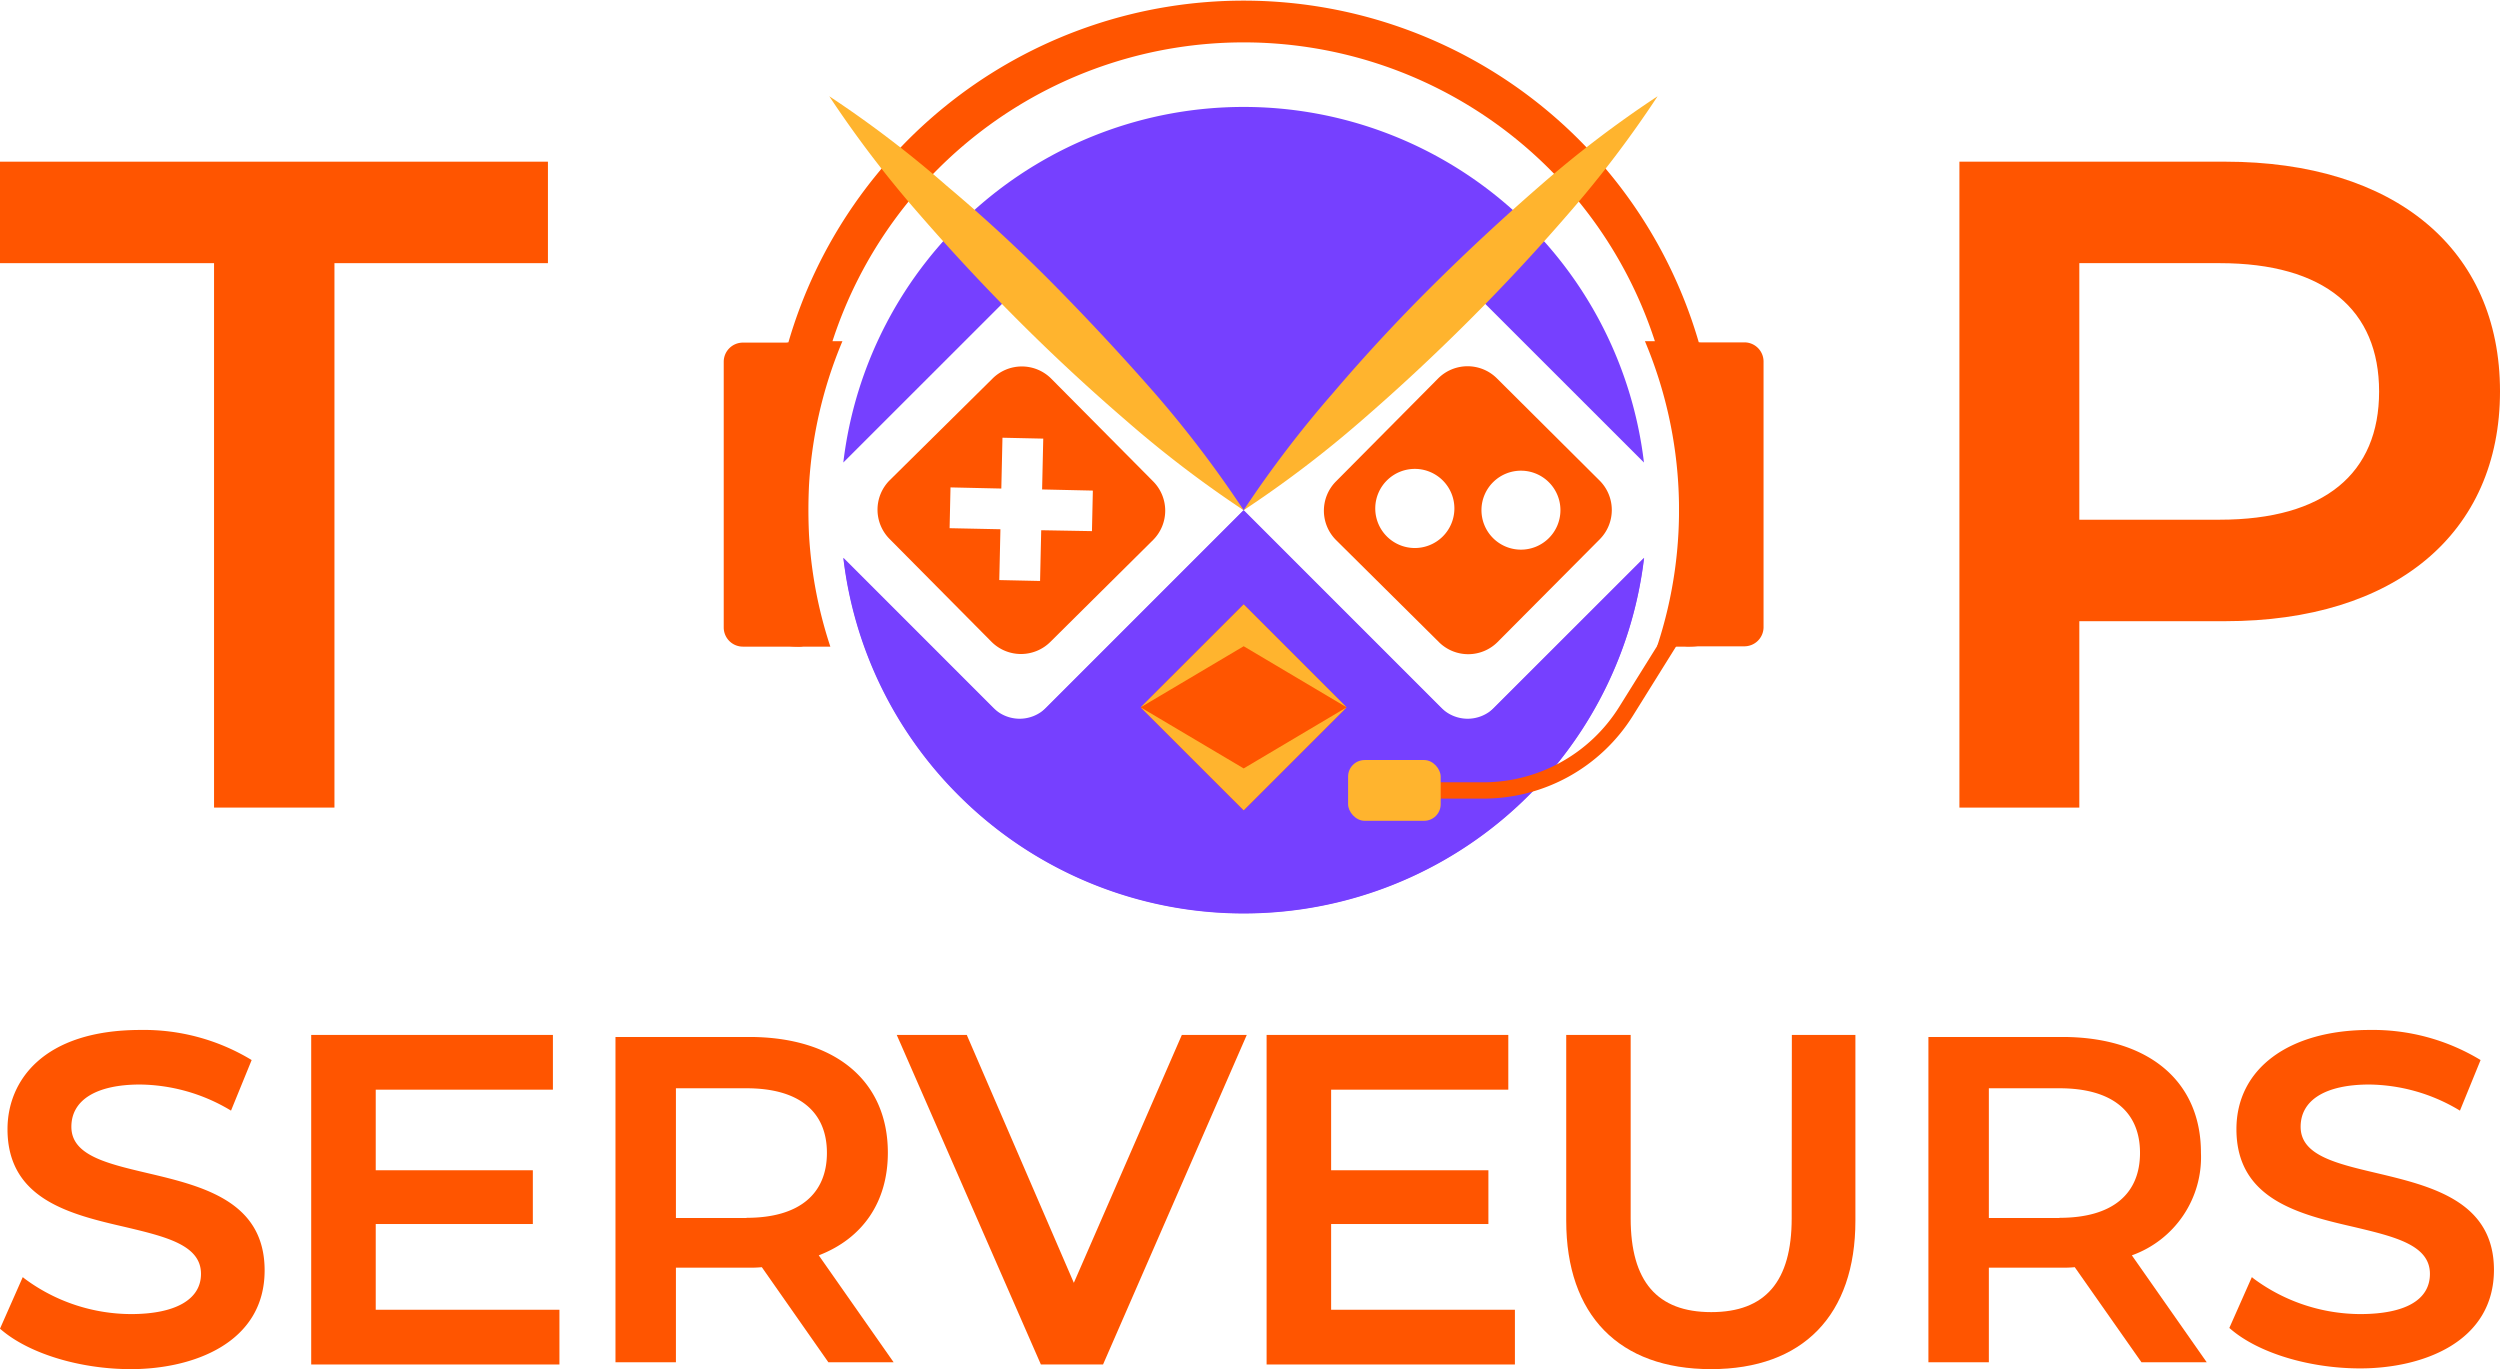 <svg xmlns="http://www.w3.org/2000/svg" viewBox="0 0 306.47 167.84"><defs><style>.cls-1{fill:#f50;}.cls-2{fill:#7640ff;}.cls-3{fill:#aa6eff;}.cls-4{fill:#ffb42e;}</style></defs><title>Logo-base</title><g id="Calque_2" data-name="Calque 2"><g id="Calque_1-2" data-name="Calque 1"><path class="cls-1" d="M0,19.82V32.26H26.24V99H41V32.26H67.17V19.82Z"/><path class="cls-1" d="M272.78,19.82H240.2V99h14.7V76.15h17.88c20.8,0,33.69-10.74,33.69-28.18S293.58,19.82,272.78,19.82Zm-.68,43.89H254.9V32.26h17.2C285,32.26,291.65,38,291.65,48S285,63.71,272.1,63.71Z"/><path class="cls-1" d="M18,143.79c-5-1.18-9.25-2.19-9.25-5.66,0-3.29,3.07-5.18,8.42-5.18A22,22,0,0,1,28.07,136l.25.15,2.53-6.2-.18-.11a25.45,25.45,0,0,0-13.42-3.58c-12,0-16.33,6.28-16.33,12.16,0,8.61,7.67,10.44,14.44,12,5,1.19,9.28,2.21,9.28,5.74,0,3.14-3.13,4.93-8.59,4.93a22,22,0,0,1-13-4.32l-.26-.21L0,162.88l.14.12c3.43,2.94,9.67,4.84,15.91,4.84,7.56,0,16.39-3.17,16.39-12.1C32.44,147.21,24.78,145.39,18,143.79Z"/><polygon class="cls-1" points="46.06 150.05 65.32 150.05 65.32 143.46 46.06 143.46 46.06 133.58 67.78 133.58 67.78 126.87 38.15 126.87 38.15 167.27 68.58 167.27 68.58 160.56 46.06 160.56 46.06 150.05"/><path class="cls-1" d="M108.84,141.31c0-8.84-6.49-14.19-17-14.19H75.45V167h7.41V155.4h9a13,13,0,0,0,1.53-.06L101.55,167h8l-9.18-13.11C105.77,151.81,108.84,147.34,108.84,141.31Zm-17.32,8H82.86v-15.9h8.66c6.49,0,9.85,2.91,9.85,7.92S98,149.29,91.52,149.29Z"/><polygon class="cls-1" points="131.64 157.26 118.58 127.02 118.52 126.87 109.93 126.87 127.6 167.27 135.22 167.27 152.84 126.87 144.88 126.87 131.64 157.26"/><polygon class="cls-1" points="163.18 150.05 182.46 150.05 182.46 143.46 163.18 143.46 163.18 133.58 184.9 133.58 184.9 126.87 155.27 126.87 155.27 167.27 185.71 167.27 185.71 160.56 163.18 160.56 163.18 150.05"/><path class="cls-1" d="M219.64,149.35c0,7.74-3.23,11.5-9.86,11.5s-9.88-3.76-9.88-11.5V126.87H192v22.77c0,11.57,6.47,18.2,17.75,18.2s17.7-6.63,17.7-18.2V126.87h-7.79Z"/><path class="cls-1" d="M269.81,141.31c0-8.84-6.51-14.19-17-14.19H236.4V167h7.41V155.4h9a13,13,0,0,0,1.53-.06L262.52,167h8l-9.18-13.11A12.78,12.78,0,0,0,269.81,141.31Zm-17.34,8h-8.66v-15.9h8.66c6.51,0,9.87,2.91,9.87,7.92S259,149.29,252.47,149.29Z"/><path class="cls-1" d="M291.28,143.79c-5-1.18-9.25-2.19-9.25-5.66,0-3.29,3.07-5.18,8.42-5.18A21.89,21.89,0,0,1,301.31,136l.25.15,2.53-6.2-.18-.11a25.48,25.48,0,0,0-13.42-3.58c-9.92,0-16.33,4.77-16.33,12.16,0,8.61,7.67,10.44,14.44,12,5,1.19,9.28,2.21,9.28,5.74,0,3.18-3,4.93-8.57,4.93a22.08,22.08,0,0,1-13-4.32l-.26-.21-2.76,6.23.14.12c3.4,2.94,9.65,4.84,15.91,4.84,7.56,0,16.39-3.17,16.39-12.1C305.7,147.21,298,145.39,291.28,143.79Z"/><path class="cls-2" d="M179.91,35.09,152.45,62.55,125,35.09,103.38,56.7a49.42,49.42,0,0,1,98.15,0Z"/><path class="cls-3" d="M187.4,97.49a49.42,49.42,0,0,1-84-29.1L125,90l27.46-27.46L179.91,90l21.62-21.62A49.2,49.2,0,0,1,187.4,97.49Z"/><path class="cls-2" d="M117.55,97.54a49.43,49.43,0,0,0,84-29.15L183.16,86.76a4.58,4.58,0,0,1-6.49,0L152.45,62.55,128.24,86.76a4.58,4.58,0,0,1-6.49,0L103.38,68.39A49.19,49.19,0,0,0,117.55,97.54Z"/><rect class="cls-1" x="143.53" y="77.79" width="17.85" height="17.85" transform="translate(105.97 -82.4) rotate(45)"/><polygon class="cls-4" points="139.83 86.71 152.46 79.22 165.08 86.71 152.46 74.09 139.83 86.71"/><polygon class="cls-4" points="165.08 86.71 152.46 94.2 139.83 86.71 152.46 99.33 165.08 86.71"/><path class="cls-1" d="M141.35,59,128.87,46.42a5.09,5.09,0,0,0-7.21,0L109.07,58.87a5.1,5.1,0,0,0,0,7.22l12.48,12.59a5.11,5.11,0,0,0,7.22,0l12.58-12.48A5.09,5.09,0,0,0,141.35,59Zm-7.49,6.11L127.64,65l-.14,6.22-5-.11.14-6.23-6.23-.13.11-5,6.23.14.14-6.23,5,.11L127.75,60l6.22.14Z"/><path class="cls-1" d="M196.08,58.9,183.51,46.39a5.1,5.1,0,0,0-7.21,0L163.79,59a5.09,5.09,0,0,0,0,7.21L176.38,78.7a5.09,5.09,0,0,0,7.21,0l12.5-12.57A5.1,5.1,0,0,0,196.08,58.9Zm-22.7,8.28a4.85,4.85,0,1,1,4.91-4.77A4.85,4.85,0,0,1,173.38,67.18Zm13,.2a4.84,4.84,0,1,1,4.91-4.77A4.84,4.84,0,0,1,186.36,67.38Z"/><path class="cls-1" d="M213.34,48V73.11a6.19,6.19,0,0,1-6.16,6.16h-4.05a53.3,53.3,0,0,0-1.48-37.44h1.22a53,53,0,0,0-100.82,0h1.22a53.3,53.3,0,0,0-1.48,37.44H97.74a6.2,6.2,0,0,1-6.17-6.16V48a6.17,6.17,0,0,1,5.07-6,58.11,58.11,0,0,1,111.62,0A6.17,6.17,0,0,1,213.34,48Z"/><path class="cls-1" d="M181.78,97.9H168.5a1,1,0,0,1,0-2h13.28a19.64,19.64,0,0,0,16.73-9.27l5.61-9a1,1,0,1,1,1.69,1.07l-5.61,9A21.61,21.61,0,0,1,181.78,97.9Z"/><rect class="cls-4" x="165.26" y="93.17" width="11.35" height="7.45" rx="2.03"/><path class="cls-1" d="M91.07,42h7a1,1,0,0,1,1,1V78.27a1,1,0,0,1-1,1h-7a2.35,2.35,0,0,1-2.35-2.35V44.33A2.35,2.35,0,0,1,91.07,42Z"/><path class="cls-1" d="M208.18,42h7a1,1,0,0,1,1,1V78.26a1,1,0,0,1-1,1h-7a2.35,2.35,0,0,1-2.35-2.35V44.32A2.35,2.35,0,0,1,208.18,42Z" transform="translate(422.02 121.23) rotate(180)"/><path class="cls-4" d="M152.45,62.55a137.06,137.06,0,0,1,11-14.42Q169.27,41.3,175.62,35t13.16-12.22A134.62,134.62,0,0,1,203.2,11.8a133.63,133.63,0,0,1-10.95,14.42Q186.39,33,180,39.38T166.87,51.59A137.06,137.06,0,0,1,152.45,62.55Z"/><path class="cls-4" d="M152.46,62.55a137.06,137.06,0,0,1-14.42-11q-6.82-5.87-13.16-12.21T112.66,26.22a134.62,134.62,0,0,1-11-14.42,134.62,134.62,0,0,1,14.42,11Q123,28.62,129.29,35T141.5,48.13A137.06,137.06,0,0,1,152.46,62.55Z"/></g></g></svg>